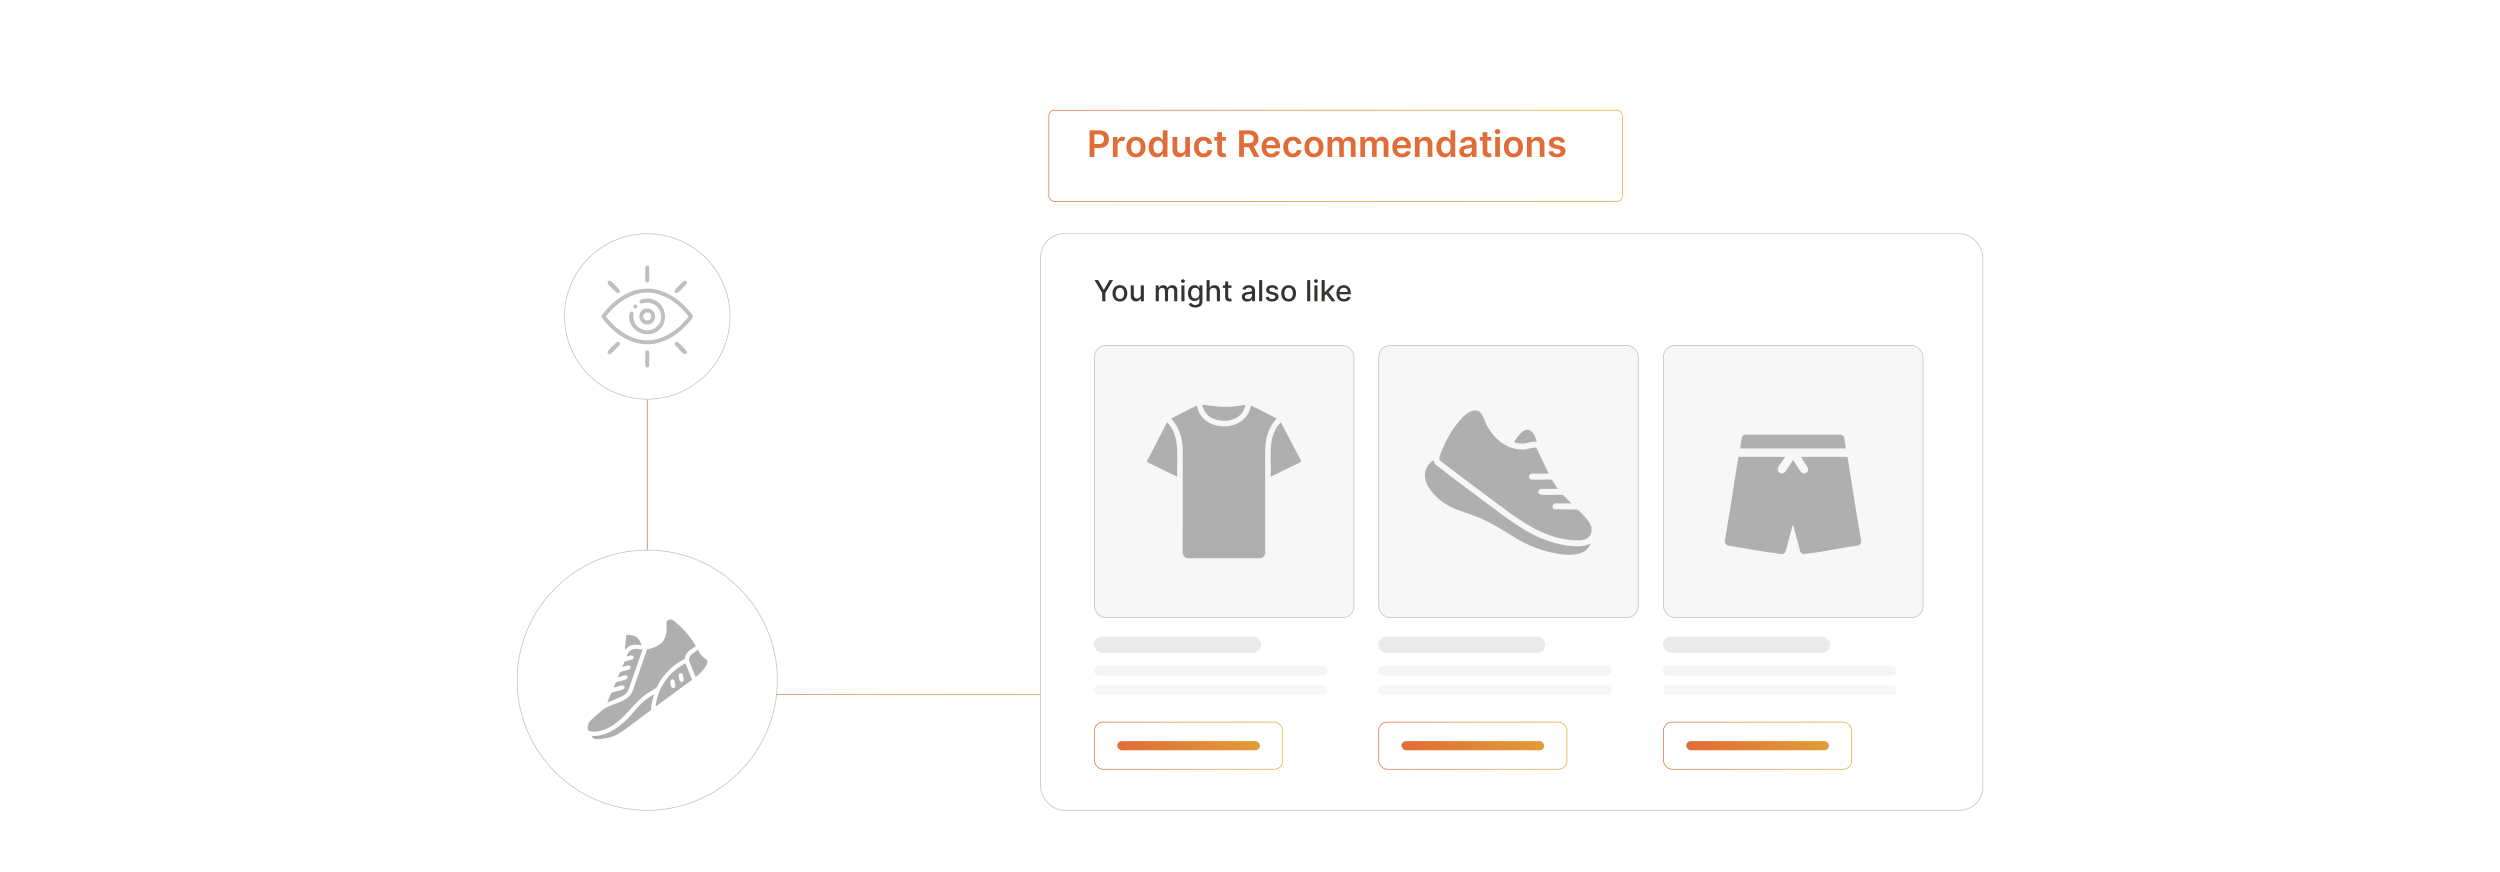 <?xml version="1.0" encoding="UTF-8"?>
<svg id="Layer_1" data-name="Layer 1" xmlns="http://www.w3.org/2000/svg" xmlns:xlink="http://www.w3.org/1999/xlink" viewBox="0 0 860 300">
  <defs>
    <linearGradient id="linear-gradient" x1="222.531" y1="188.144" x2="421.037" y2="188.144" gradientUnits="userSpaceOnUse">
      <stop offset="0" stop-color="#e16c37"/>
      <stop offset="1" stop-color="#e1ad37"/>
    </linearGradient>
    <linearGradient id="linear-gradient-2" x1="376.389" y1="256.519" x2="441.363" y2="256.519" xlink:href="#linear-gradient"/>
    <linearGradient id="linear-gradient-3" x1="384.753" y1="252.033" x2="449.357" y2="264.048" xlink:href="#linear-gradient"/>
    <linearGradient id="linear-gradient-4" x1="474.17" y1="256.519" x2="539.144" y2="256.519" xlink:href="#linear-gradient"/>
    <linearGradient id="linear-gradient-5" x1="482.534" y1="252.033" x2="547.138" y2="264.048" xlink:href="#linear-gradient"/>
    <linearGradient id="linear-gradient-6" x1="572.13" y1="256.519" x2="637.104" y2="256.519" xlink:href="#linear-gradient"/>
    <linearGradient id="linear-gradient-7" x1="580.494" y1="252.033" x2="645.098" y2="264.048" xlink:href="#linear-gradient"/>
    <linearGradient id="linear-gradient-8" x1="357.68" y1="50.611" x2="555.258" y2="50.611" xlink:href="#linear-gradient"/>
    <filter id="drop-shadow-1" x="330.24" y="7.58" width="258.24" height="92.16" filterUnits="userSpaceOnUse">
      <feOffset dx="3" dy="3"/>
      <feGaussianBlur result="blur" stdDeviation="10"/>
      <feFlood flood-color="#000" flood-opacity=".05"/>
      <feComposite in2="blur" operator="in"/>
      <feComposite in="SourceGraphic"/>
    </filter>
  </defs>
  <rect y="0" width="860" height="300" fill="#fff"/>
  <g>
    <polyline points="421.037 238.839 222.656 238.839 222.656 137.324" fill="none" stroke="url(#linear-gradient)" stroke-miterlimit="10" stroke-width=".25"/>
    <rect x="357.963" y="80.405" width="324.137" height="198.341" rx="8.071" ry="8.071" fill="#fff" stroke="#bfbfbf" stroke-miterlimit="10" stroke-width=".25"/>
    <circle cx="222.656" cy="233.989" r="44.756" fill="#fff" stroke="#bfbfbf" stroke-miterlimit="10" stroke-width=".25"/>
    <circle cx="222.656" cy="108.864" r="28.459" fill="#fff" stroke="#bfbfbf" stroke-miterlimit="10" stroke-width=".25"/>
    <g>
      <path d="M377.762,96.346l1.902,3.31h.078l1.901-3.31h1.248l-2.642,4.423v2.858h-1.095v-2.858l-2.642-4.423h1.248Z" fill="#363330"/>
      <path d="M382.704,100.921c0-1.699,1.006-2.827,2.545-2.827,1.54,0,2.546,1.127,2.546,2.827,0,1.689-1.006,2.816-2.546,2.816-1.539,0-2.545-1.127-2.545-2.816ZM386.721,100.918c0-1.045-.469-1.934-1.468-1.934-1.006,0-1.476.889-1.476,1.934,0,1.049.47,1.927,1.476,1.927.999,0,1.468-.878,1.468-1.927Z" fill="#363330"/>
      <path d="M392.431,98.166h1.066v5.461h-1.045v-.946h-.057c-.253.583-.81,1.017-1.632,1.017-1.049,0-1.792-.704-1.792-2.059v-3.474h1.062v3.346c0,.743.455,1.219,1.113,1.219.597,0,1.287-.441,1.283-1.369v-3.196Z" fill="#363330"/>
      <path d="M397.565,98.166h1.02v.889h.067c.228-.601.765-.96,1.486-.96.729,0,1.23.363,1.468.96h.057c.264-.583.854-.96,1.64-.96.988,0,1.685.623,1.685,1.87v3.662h-1.062v-3.562c0-.739-.462-1.052-1.024-1.052-.693,0-1.095.477-1.095,1.134v3.481h-1.06v-3.63c0-.594-.409-.985-.999-.985-.605,0-1.12.512-1.12,1.248v3.367h-1.062v-5.461Z" fill="#363330"/>
      <path d="M406.265,96.69c0-.348.303-.636.673-.636.365,0,.672.288.672.636,0,.349-.307.633-.672.633-.37,0-.673-.284-.673-.633ZM406.4,98.166h1.062v5.461h-1.062v-5.461Z" fill="#363330"/>
      <path d="M408.857,104.551l.914-.377c.189.302.533.747,1.418.747.808,0,1.394-.373,1.394-1.216v-1.074h-.067c-.191.349-.579.914-1.582.914-1.29,0-2.282-.928-2.282-2.67,0-1.738.971-2.78,2.289-2.78,1.018,0,1.395.619,1.582.957h.079v-.885h1.041v5.582c0,1.394-1.073,2.03-2.464,2.03-1.305,0-2.033-.569-2.321-1.227ZM412.594,100.861c0-1.105-.497-1.863-1.426-1.863-.96,0-1.443.814-1.443,1.863,0,1.074.494,1.803,1.443,1.803.918,0,1.426-.676,1.426-1.803Z" fill="#363330"/>
      <path d="M416.124,103.627h-1.062v-7.281h1.049v2.709h.067c.256-.59.768-.96,1.617-.96,1.124,0,1.87.697,1.87,2.059v3.474h-1.062v-3.346c0-.8-.438-1.266-1.17-1.266-.757,0-1.309.498-1.309,1.369v3.242Z" fill="#363330"/>
      <path d="M423.63,99.019h-1.12v3.004c0,.615.31.729.654.729.171,0,.303-.032.373-.046l.192.878c-.124.046-.352.11-.69.114-.839.018-1.597-.462-1.593-1.454v-3.225h-.8v-.854h.8v-1.309h1.062v1.309h1.12v.854Z" fill="#363330"/>
      <path d="M427.192,102.084c0-1.241,1.06-1.511,2.094-1.632.981-.114,1.38-.107,1.38-.494v-.025c0-.619-.352-.978-1.039-.978-.714,0-1.112.373-1.269.761l-.999-.228c.355-.996,1.266-1.394,2.254-1.394.867,0,2.119.316,2.119,1.906v3.627h-1.038v-.747h-.043c-.203.409-.711.868-1.614.868-1.038,0-1.845-.59-1.845-1.664ZM430.669,101.657v-.704c-.152.153-.971.246-1.315.292-.615.082-1.12.284-1.12.853,0,.526.435.796,1.035.796.885,0,1.4-.59,1.4-1.237Z" fill="#363330"/>
      <path d="M434.203,103.627h-1.062v-7.281h1.062v7.281Z" fill="#363330"/>
      <path d="M438.759,99.67c-.125-.366-.431-.732-1.092-.732-.605,0-1.06.299-1.056.718-.004.37.256.572.856.714l.867.199c1.003.231,1.493.708,1.493,1.479,0,.988-.913,1.689-2.232,1.689-1.227,0-2.03-.544-2.208-1.511l1.027-.156c.128.537.537.81,1.174.81.696,0,1.148-.331,1.148-.754,0-.341-.246-.576-.771-.693l-.925-.203c-1.023-.228-1.493-.743-1.493-1.518,0-.967.875-1.618,2.108-1.618,1.181,0,1.845.555,2.065,1.404l-.963.171Z" fill="#363330"/>
      <path d="M440.744,100.921c0-1.699,1.006-2.827,2.545-2.827,1.54,0,2.546,1.127,2.546,2.827,0,1.689-1.006,2.816-2.546,2.816-1.539,0-2.545-1.127-2.545-2.816ZM444.761,100.918c0-1.045-.469-1.934-1.468-1.934-1.006,0-1.476.889-1.476,1.934,0,1.049.47,1.927,1.476,1.927.999,0,1.468-.878,1.468-1.927Z" fill="#363330"/>
      <path d="M450.724,103.627h-1.062v-7.281h1.062v7.281Z" fill="#363330"/>
      <path d="M452.015,96.69c0-.348.303-.636.673-.636.365,0,.672.288.672.636,0,.349-.307.633-.672.633-.37,0-.673-.284-.673-.633ZM452.15,98.166h1.062v5.461h-1.062v-5.461Z" fill="#363330"/>
      <path d="M454.64,96.346h1.062v4.131h.093l2.176-2.311h1.272l-2.211,2.343,2.36,3.118h-1.305l-1.855-2.467-.53.53v1.938h-1.062v-7.281Z" fill="#363330"/>
      <path d="M459.731,100.932c0-1.678,1.002-2.837,2.523-2.837,1.237,0,2.418.771,2.418,2.745v.377h-3.883c.029,1.053.641,1.643,1.551,1.643.605,0,1.066-.263,1.259-.778l1.006.181c-.242.889-1.085,1.476-2.275,1.476-1.61,0-2.599-1.109-2.599-2.805ZM463.631,100.42c-.003-.835-.544-1.447-1.368-1.447-.864,0-1.426.672-1.469,1.447h2.837Z" fill="#363330"/>
    </g>
    <g>
      <g>
        <rect x="376.514" y="118.846" width="89.245" height="93.604" rx="3.856" ry="3.856" fill="#f7f7f7" stroke="#bfbfbf" stroke-miterlimit="10" stroke-width=".25"/>
        <g>
          <rect x="376.314" y="218.949" width="57.53" height="5.625" rx="2.813" ry="2.813" fill="#eaeaea"/>
          <rect x="376.314" y="229.04" width="80.355" height="3.368" rx="1.684" ry="1.684" fill="#f4f4f4"/>
          <rect x="376.314" y="235.729" width="80.355" height="3.368" rx="1.684" ry="1.684" fill="#f7f7f7"/>
        </g>
      </g>
      <g>
        <rect x="376.514" y="248.412" width="64.724" height="16.215" rx="2.922" ry="2.922" fill="#fff" stroke="url(#linear-gradient-2)" stroke-miterlimit="10" stroke-width=".25"/>
        <rect x="384.34" y="254.947" width="49.072" height="3.144" rx="1.572" ry="1.572" fill="url(#linear-gradient-3)"/>
      </g>
    </g>
    <g>
      <g>
        <rect x="474.295" y="118.846" width="89.245" height="93.604" rx="3.856" ry="3.856" fill="#f7f7f7" stroke="#bfbfbf" stroke-miterlimit="10" stroke-width=".25"/>
        <g>
          <rect x="474.095" y="218.949" width="57.53" height="5.625" rx="2.813" ry="2.813" fill="#eaeaea"/>
          <rect x="474.095" y="229.04" width="80.355" height="3.368" rx="1.684" ry="1.684" fill="#f4f4f4"/>
          <rect x="474.095" y="235.729" width="80.355" height="3.368" rx="1.684" ry="1.684" fill="#f7f7f7"/>
        </g>
      </g>
      <g>
        <rect x="474.295" y="248.412" width="64.724" height="16.215" rx="2.922" ry="2.922" fill="#fff" stroke="url(#linear-gradient-4)" stroke-miterlimit="10" stroke-width=".25"/>
        <rect x="482.121" y="254.947" width="49.072" height="3.144" rx="1.572" ry="1.572" fill="url(#linear-gradient-5)"/>
      </g>
    </g>
    <g>
      <g>
        <rect x="572.255" y="118.846" width="89.245" height="93.604" rx="3.856" ry="3.856" fill="#f7f7f7" stroke="#bfbfbf" stroke-miterlimit="10" stroke-width=".25"/>
        <g>
          <rect x="572.055" y="218.949" width="57.53" height="5.625" rx="2.813" ry="2.813" fill="#eaeaea"/>
          <rect x="572.055" y="229.04" width="80.355" height="3.368" rx="1.684" ry="1.684" fill="#f4f4f4"/>
          <rect x="572.055" y="235.729" width="80.355" height="3.368" rx="1.684" ry="1.684" fill="#f7f7f7"/>
        </g>
      </g>
      <g>
        <rect x="572.255" y="248.412" width="64.724" height="16.215" rx="2.922" ry="2.922" fill="#fff" stroke="url(#linear-gradient-6)" stroke-miterlimit="10" stroke-width=".25"/>
        <rect x="580.081" y="254.947" width="49.072" height="3.144" rx="1.572" ry="1.572" fill="url(#linear-gradient-7)"/>
      </g>
    </g>
    <g>
      <path d="M206.905,109.069v-.411c4.129-5.79,10.853-10.436,18.295-9.156,4.676.805,9.165,4.064,12.105,7.685.277.34,1.119,1.315,1.102,1.709-.016.374-1.143,1.704-1.445,2.054-2.963,3.444-7.204,6.49-11.763,7.274-7.443,1.281-14.167-3.368-18.295-9.156ZM221.749,100.665c-4.683.312-9.21,3.373-12.209,6.828-.145.167-1.026,1.195-1.051,1.282-.025.09-.014.142.024.224.049.103.498.614.616.756,2.799,3.381,7.087,6.521,11.515,7.179,6.526.971,12.299-3.066,16.149-7.935.059-.093.045-.176,0-.271-.046-.097-.472-.582-.584-.719-3.452-4.205-8.806-7.721-14.46-7.344Z" fill="#bfbfbf"/>
      <path d="M222.859,91.33c.279.172.439.295.481.649-.13,1.447.169,3.181,0,4.592-.104.869-1.269.868-1.373,0-.168-1.411.13-3.145,0-4.592.042-.354.202-.476.481-.649h.411Z" fill="#bfbfbf"/>
      <path d="M222.499,120.52c.444-.085.788.189.841.634.171,1.427-.127,3.19-.006,4.654-.166.809-1.266.781-1.367-.062-.171-1.427.127-3.19.006-4.654.052-.278.24-.517.526-.572Z" fill="#bfbfbf"/>
      <path d="M209.559,96.547c.199-.033.438.08.599.193.464.326,2.472,2.364,2.839,2.845.27.354.411.711.037,1.061-.343.321-.654.199-.989-.042-.513-.368-2.415-2.284-2.811-2.804-.363-.477-.341-1.144.324-1.254Z" fill="#bfbfbf"/>
      <path d="M235.579,96.547c.304-.04.667.237.74.536.069.286-.08.501-.246.718-.318.416-2.498,2.631-2.877,2.875-.752.484-1.514-.267-.885-1.091.451-.592,2.143-2.274,2.736-2.742.143-.113.35-.272.532-.296Z" fill="#bfbfbf"/>
      <path d="M212.504,117.573c.304-.04.667.237.74.536.069.286-.08.501-.246.718-.318.416-2.498,2.631-2.877,2.875-.752.484-1.514-.267-.885-1.091.451-.592,2.143-2.274,2.736-2.742.143-.113.35-.272.532-.296Z" fill="#bfbfbf"/>
      <path d="M232.634,117.573c.199-.033.438.08.599.193.464.326,2.472,2.364,2.839,2.845.27.354.411.711.037,1.061-.343.321-.654.199-.989-.042-.513-.368-2.415-2.284-2.811-2.804-.363-.477-.341-1.144.324-1.254Z" fill="#bfbfbf"/>
      <path d="M217.768,107.38c.312.305.057,1.365.093,1.858.271,3.716,4.72,5.75,7.69,3.448,4.06-3.146,1.204-9.528-4.145-8.46-.444.089-.942.433-1.289-.121-.798-1.274,2.306-1.455,2.983-1.409,6.437.442,7.871,9.49,1.879,11.884-4.357,1.741-9.509-2.149-8.404-6.762.141-.588.734-.885,1.191-.439Z" fill="#bfbfbf"/>
      <path d="M222.296,106.143c3.753-.435,4.166,5.191.596,5.458-3.596.27-4.017-5.061-.596-5.458ZM222.432,107.511c-1.67.222-1.464,2.888.385,2.715,1.745-.164,1.543-2.971-.385-2.715Z" fill="#bfbfbf"/>
      <path d="M218.391,104.768c.977-.187,1.134,1.251.251,1.353-.902.105-1.057-1.199-.251-1.353Z" fill="#bfbfbf"/>
    </g>
    <g>
      <path d="M202.182,249.869c.052-.409.385-1.226.617-1.58.462-.704,4.256-3.956,5.075-4.489,3.181-2.07,8.576-2.243,9.882-6.49l4.84-13.924c1.975-.425,4.408-1.204,5.592-2.959.726-1.075,1.078-2.571,1.14-3.858.039-.819-.3-2.193.097-2.832.368-.592,1.155-.791,1.794-.531.51.207,1.861,1.386,2.328,1.808,2.251,2.035,4.286,4.511,5.774,7.157l-.089.166c-1.178.95-2.832,1.665-3.401,3.149-.113.294-.221,1.063-.296,1.169-.101.143-1.236.666-1.498.828-3.135,1.938-5.359,4.231-7.281,7.367-.261.425-.667,1.43-.961,1.711-.644.616-2.586,1.57-3.478,2.209-4.555,3.264-7.089,8.087-11.925,10.995-2.348,1.412-5.29,2.452-8.019,1.635-.01-.198-.173-.518-.192-.669-.026-.207-.026-.656,0-.862Z" fill="#afafaf"/>
      <path d="M204.94,254.264c-.675-.081-1.183-.509-1.465-1.119,4.558.319,8.672-2.352,11.85-5.341,2.086-1.961,3.643-4.345,5.813-6.25,1.159-1.018,2.435-1.909,3.749-2.714.104.031.025.188.005.264-.389,1.479-.723,2.722-.909,4.261-.041.341.113.759-.18,1.026-3.051,2.154-5.964,4.515-9.013,6.669-2.681,1.894-4.648,2.851-7.99,3.124l-.137.08c-.548-.047-1.189.064-1.723,0Z" fill="#afafaf"/>
      <path d="M235.873,228.242l2.204,5.601-12.543,9.22c.48-5.476,3.717-10.637,8.244-13.684.255-.172,1.963-1.251,2.094-1.137ZM233.954,231.62c-.778.174-.423,1.57-.28,2.139.294,1.171,1.411,1.035,1.51.204.029-.242-.197-1.502-.282-1.777-.153-.495-.416-.685-.948-.567ZM231.201,233.686c-.953.113-.537,1.762-.356,2.385.282.969,1.443.745,1.492-.036.013-.214-.208-1.347-.278-1.609-.123-.458-.3-.807-.858-.74Z" fill="#afafaf"/>
      <path d="M221.053,223.417l-4.652,13.313c-.68,1.722-1.236,2.198-2.873,2.986-1.502.724-3.096,1.301-4.625,1.966l1.42-3.361c1.239-.509,2.79-.669,4.007-1.166.376-.153.552-.321.524-.77-.094-1.517-3.008.254-3.796.085l.778-1.721c1.078-.405,2.344-.571,3.402-.993.405-.161.653-.226.653-.734-.002-1.575-2.585.025-3.368-.086l.777-1.722c.919-.425,2.321-.508,3.187-.949.579-.294.611-1.025.032-1.325-.52-.269-1.838.403-2.444.505l.689-1.766c.261-.256,2.21-.591,2.719-.814.495-.216.673-.904.217-1.262-.474-.371-1.619.153-2.16.308.224-1.21,1.25-2.422,2.493-2.633,1.012-.171,2.01.194,3.021.135Z" fill="#afafaf"/>
      <path d="M239.322,232.895l-2.196-5.344c-.679-2.111,1.687-2.948,2.97-4.047.397.967,1.11,1.931,1.895,2.629.957.851,1.738.741,1.163,2.281-.642,1.719-2.418,3.369-3.832,4.482Z" fill="#afafaf"/>
      <path d="M220.708,221.951c-1.743-.243-3.353-.406-4.818.741l-.954.983.439-4.945c.319-.556,2.023-.238,2.558-.078,1.524.456,2.279,1.904,2.775,3.299Z" fill="#afafaf"/>
    </g>
    <g>
      <path d="M433.788,192.042h-25.501c-.717-.326-1.367-.87-1.442-1.718l.006-36.151c-.226-3.733-1.288-7.513-3.995-10.195l8.813-4.488c.296.663.411,1.399.7,2.068,2.972,6.892,14.558,6.829,17.401-.157.103-.253.535-1.907.635-1.911l8.813,4.488c-2.726,2.652-3.759,6.48-3.995,10.195l.006,36.151c-.075.848-.725,1.393-1.442,1.718Z" fill="#afafaf"/>
      <path d="M447.537,158.447v.444l-10.422,5.1c.326-6.268-1.408-13.805,3.492-18.735l6.93,13.192Z" fill="#afafaf"/>
      <path d="M404.96,163.991l-10.263-4.98-.161-.29,6.933-13.465c4.891,4.927,3.17,12.463,3.492,18.735Z" fill="#afafaf"/>
      <path d="M428.466,139.267c-.64,3.263-3.209,5.222-6.481,5.437-4.002.263-7.444-1.231-8.378-5.381-.003-.112.37-.057.486-.043,3.823.47,6.611.932,10.546.539,1.281-.128,2.545-.432,3.826-.552Z" fill="#afafaf"/>
    </g>
    <g>
      <path d="M547.479,182.883c-.738,3.182-3.615,3.119-6.34,2.948-9.097-.57-16.869-5.717-23.877-10.931-7.33-5.454-14.681-10.92-21.93-16.46-.241-.302-.237-.69-.168-1.051.217-1.151,1.339-3.634,1.868-4.787,1.514-3.299,5.535-9.745,8.984-11.106,3.7-1.46,4.158,2.399,5.434,4.798,2.591,4.87,7.25,8.729,13.055,8.312.974-.07,2.949-.765,3.681-.604.142.031.311.179.44.262l4.136,8.661h-5.951c-.082,0-.495.34-.578.445-.622.788-.095,1.524.828,1.608,2.154.196,4.584-.175,6.769.014l2.004,3.178h-5.951c-.278,0-.649.572-.677.862-.086.901.718,1.128,1.44,1.189,2.251.19,4.74-.173,7.017.022l2.906,2.916h-5.567c-.889,0-1.39,1.611-.357,2.021l8.098.093c1.737,1.832,3.948,3.6,4.738,6.075v1.535Z" fill="#afafaf"/>
      <path d="M547.093,186.978c-.962,3.504-5.284,4.043-8.38,3.837-5.231-.349-11.334-2.274-15.846-4.886-4.823-2.792-8.789-5.636-14.044-7.839-4.213-1.765-9.288-2.837-12.909-5.647-4.465-3.464-8.826-9.701-2.83-14.124l.535,1.322c7.415,5.798,15.049,11.419,22.618,17.051,7.163,5.329,14.32,9.968,23.515,11.037,2.324.27,5.275.45,7.341-.751Z" fill="#afafaf"/>
      <path d="M528.664,152.05c-1.528-.419-3.101.443-4.664.518-1.036.05-2.19-.068-3.145-.458.732-1.39,2.75-4.201,4.415-4.292,2.04-.111,3.036,2.613,3.393,4.232Z" fill="#afafaf"/>
    </g>
    <g>
      <path d="M640.214,186.562c-.254.572-.441.919-1.083,1.111-5.863.758-11.69,2.118-17.56,2.794-1.012.117-1.839.32-2.317-.827l-2.374-8.922-.195-.13-2.384,9.053c-.474,1.138-1.307.953-2.317.827-5.202-.648-10.789-1.607-15.966-2.52-1.228-.217-2.654-.154-2.679-1.8,1.57-9.66,3.21-19.314,4.671-28.989h16.06c-.44.992-2.368,3.026-2.515,3.973-.237,1.529,1.511,2.333,2.513,1.206l2.664-3.965c.136-.034.154.086.218.154.857.908,1.612,2.674,2.458,3.703,1.109,1.349,2.941.42,2.554-1.247l-2.477-3.825h16.06l3.47,21.78,1.198,6.97v.653Z" fill="#afafaf"/>
      <path d="M634.986,154.265h-36.414l.635-3.892c.234-.569.745-.886,1.368-.872l32.675.012c.542.084.938.412,1.126.928l.61,3.825Z" fill="#afafaf"/>
    </g>
  </g>
  <g>
    <rect x="357.805" y="34.922" width="197.328" height="31.377" rx="1.958" ry="1.958" fill="#fff" filter="url(#drop-shadow-1)" stroke="url(#linear-gradient-8)" stroke-miterlimit="10" stroke-width=".25"/>
    <g>
      <path d="M374.812,44.839h3.434c2.106,0,3.228,1.283,3.228,3.031,0,1.762-1.135,3.031-3.25,3.031h-1.752v3.094h-1.659v-9.156ZM378,49.538c1.234,0,1.784-.693,1.784-1.668s-.55-1.645-1.792-1.645h-1.52v3.313h1.529Z" fill="#e16c37"/>
      <path d="M382.84,47.128h1.569v1.145h.071c.251-.796.903-1.243,1.695-1.243.371,0,.679.098.921.251l-.501,1.341c-.174-.08-.376-.143-.639-.143-.845,0-1.498.612-1.498,1.48v4.037h-1.619v-6.867Z" fill="#e16c37"/>
      <path d="M387.467,50.589c0-2.128,1.278-3.55,3.291-3.55s3.291,1.421,3.291,3.55c0,2.123-1.279,3.541-3.291,3.541s-3.291-1.417-3.291-3.541ZM392.407,50.584c0-1.256-.545-2.262-1.641-2.262-1.113,0-1.659,1.006-1.659,2.262s.545,2.249,1.659,2.249c1.095,0,1.641-.993,1.641-2.249Z" fill="#e16c37"/>
      <path d="M395.133,50.571c0-2.289,1.248-3.532,2.834-3.532,1.212,0,1.717.729,1.963,1.225h.067v-3.425h1.623v9.156h-1.592v-1.082h-.098c-.255.501-.787,1.203-1.967,1.203-1.618,0-2.83-1.283-2.83-3.545ZM400.029,50.562c0-1.332-.572-2.195-1.614-2.195-1.078,0-1.632.916-1.632,2.195,0,1.288.564,2.227,1.632,2.227,1.033,0,1.614-.894,1.614-2.227Z" fill="#e16c37"/>
      <path d="M407.727,47.128h1.619v6.867h-1.569v-1.22h-.072c-.313.769-1.037,1.31-2.065,1.31-1.35,0-2.289-.935-2.289-2.584v-4.373h1.619v4.122c0,.872.519,1.422,1.296,1.422.715,0,1.462-.519,1.462-1.565v-3.979Z" fill="#e16c37"/>
      <path d="M410.712,50.589c0-2.097,1.27-3.55,3.281-3.55,1.677,0,2.839.979,2.951,2.468h-1.547c-.126-.662-.604-1.163-1.382-1.163-.997,0-1.663.832-1.663,2.217,0,1.404.653,2.249,1.663,2.249.711,0,1.243-.425,1.382-1.162h1.547c-.116,1.457-1.216,2.481-2.942,2.481-2.052,0-3.291-1.462-3.291-3.541Z" fill="#e16c37"/>
      <path d="M421.704,48.38h-1.355v3.55c0,.653.326.796.733.796.201,0,.385-.04.474-.062l.273,1.265c-.174.058-.492.148-.952.161-1.216.036-2.155-.599-2.146-1.891v-3.818h-.975v-1.252h.975v-1.645h1.619v1.645h1.355v1.252Z" fill="#e16c37"/>
      <path d="M426.254,44.839h3.434c2.101,0,3.227,1.181,3.227,2.929,0,1.243-.567,2.164-1.645,2.598l1.98,3.63h-1.852l-1.796-3.353h-1.69v3.353h-1.659v-9.156ZM429.442,49.265c1.23,0,1.784-.523,1.784-1.498s-.554-1.542-1.792-1.542h-1.52v3.04h1.529Z" fill="#e16c37"/>
      <path d="M433.978,50.602c0-2.119,1.283-3.563,3.25-3.563,1.69,0,3.139,1.06,3.139,3.469v.497h-4.784c.014,1.176.707,1.864,1.753,1.864.697,0,1.233-.304,1.453-.885l1.511.17c-.286,1.194-1.386,1.976-2.986,1.976-2.07,0-3.335-1.373-3.335-3.527ZM438.815,49.914c-.009-.935-.635-1.614-1.565-1.614-.966,0-1.614.737-1.663,1.614h3.228Z" fill="#e16c37"/>
      <path d="M441.44,50.589c0-2.097,1.27-3.55,3.281-3.55,1.677,0,2.839.979,2.951,2.468h-1.547c-.126-.662-.605-1.163-1.382-1.163-.997,0-1.663.832-1.663,2.217,0,1.404.652,2.249,1.663,2.249.711,0,1.243-.425,1.382-1.162h1.547c-.116,1.457-1.217,2.481-2.942,2.481-2.052,0-3.29-1.462-3.29-3.541Z" fill="#e16c37"/>
      <path d="M448.707,50.589c0-2.128,1.278-3.55,3.291-3.55s3.29,1.421,3.29,3.55c0,2.123-1.278,3.541-3.29,3.541s-3.291-1.417-3.291-3.541ZM453.647,50.584c0-1.256-.546-2.262-1.641-2.262-1.113,0-1.659,1.006-1.659,2.262s.546,2.249,1.659,2.249c1.095,0,1.641-.993,1.641-2.249Z" fill="#e16c37"/>
      <path d="M456.655,47.128h1.547v1.167h.08c.286-.782.975-1.256,1.897-1.256.925,0,1.591.478,1.855,1.256h.071c.304-.765,1.063-1.256,2.061-1.256,1.261,0,2.147.814,2.147,2.347v4.609h-1.623v-4.359c0-.849-.519-1.234-1.172-1.234-.782,0-1.242.537-1.242,1.31v4.283h-1.587v-4.426c0-.707-.47-1.167-1.154-1.167-.697,0-1.261.572-1.261,1.417v4.176h-1.618v-6.867Z" fill="#e16c37"/>
      <path d="M467.956,47.128h1.547v1.167h.08c.286-.782.975-1.256,1.895-1.256.926,0,1.592.478,1.855,1.256h.071c.305-.765,1.065-1.256,2.062-1.256,1.261,0,2.146.814,2.146,2.347v4.609h-1.623v-4.359c0-.849-.519-1.234-1.171-1.234-.782,0-1.243.537-1.243,1.31v4.283h-1.587v-4.426c0-.707-.47-1.167-1.153-1.167-.697,0-1.261.572-1.261,1.417v4.176h-1.618v-6.867Z" fill="#e16c37"/>
      <path d="M478.961,50.602c0-2.119,1.283-3.563,3.251-3.563,1.69,0,3.139,1.06,3.139,3.469v.497h-4.784c.014,1.176.706,1.864,1.753,1.864.697,0,1.233-.304,1.452-.885l1.512.17c-.286,1.194-1.386,1.976-2.986,1.976-2.07,0-3.336-1.373-3.336-3.527ZM483.799,49.914c-.009-.935-.635-1.614-1.565-1.614-.966,0-1.614.737-1.663,1.614h3.228Z" fill="#e16c37"/>
      <path d="M488.336,53.995h-1.618v-6.867h1.547v1.167h.08c.312-.765,1.02-1.256,2.048-1.256,1.417,0,2.356.939,2.352,2.584v4.372h-1.618v-4.122c0-.916-.501-1.466-1.337-1.466-.855,0-1.453.572-1.453,1.565v4.023Z" fill="#e16c37"/>
      <path d="M494.11,50.571c0-2.289,1.247-3.532,2.835-3.532,1.211,0,1.717.729,1.962,1.225h.067v-3.425h1.623v9.156h-1.592v-1.082h-.099c-.255.501-.786,1.203-1.967,1.203-1.618,0-2.83-1.283-2.83-3.545ZM499.006,50.562c0-1.332-.572-2.195-1.614-2.195-1.077,0-1.632.916-1.632,2.195,0,1.288.564,2.227,1.632,2.227,1.033,0,1.614-.894,1.614-2.227Z" fill="#e16c37"/>
      <path d="M502.005,52.068c0-1.547,1.274-1.945,2.606-2.088,1.212-.13,1.699-.152,1.699-.617v-.026c0-.675-.412-1.06-1.163-1.06-.791,0-1.247.402-1.408.872l-1.511-.214c.357-1.252,1.466-1.895,2.91-1.895,1.31,0,2.79.545,2.79,2.36v4.596h-1.556v-.943h-.054c-.295.577-.94,1.082-2.017,1.082-1.31,0-2.298-.715-2.298-2.065ZM506.315,51.532v-.81c-.21.17-1.06.277-1.484.335-.724.103-1.265.362-1.265.983,0,.595.482.903,1.157.903.975,0,1.592-.648,1.592-1.413Z" fill="#e16c37"/>
      <path d="M512.988,48.38h-1.355v3.55c0,.653.326.796.733.796.201,0,.384-.04.474-.062l.273,1.265c-.174.058-.491.148-.952.161-1.216.036-2.155-.599-2.147-1.891v-3.818h-.975v-1.252h.975v-1.645h1.619v1.645h1.355v1.252Z" fill="#e16c37"/>
      <path d="M514.217,45.277c0-.487.421-.881.94-.881.514,0,.935.394.935.881,0,.482-.421.876-.935.876-.519,0-.94-.394-.94-.876ZM514.343,47.128h1.618v6.867h-1.618v-6.867Z" fill="#e16c37"/>
      <path d="M517.328,50.589c0-2.128,1.279-3.55,3.291-3.55s3.29,1.421,3.29,3.55c0,2.123-1.278,3.541-3.29,3.541s-3.291-1.417-3.291-3.541ZM522.269,50.584c0-1.256-.545-2.262-1.641-2.262-1.113,0-1.658,1.006-1.658,2.262s.545,2.249,1.658,2.249c1.096,0,1.641-.993,1.641-2.249Z" fill="#e16c37"/>
      <path d="M526.894,53.995h-1.618v-6.867h1.547v1.167h.08c.312-.765,1.02-1.256,2.048-1.256,1.417,0,2.356.939,2.352,2.584v4.372h-1.618v-4.122c0-.916-.501-1.466-1.337-1.466-.855,0-1.453.572-1.453,1.565v4.023Z" fill="#e16c37"/>
      <path d="M536.903,49.105c-.126-.452-.519-.858-1.266-.858-.675,0-1.19.322-1.185.787-.005.398.273.639.97.796l1.172.251c1.296.281,1.927.881,1.931,1.859-.004,1.301-1.216,2.191-2.933,2.191-1.685,0-2.745-.747-2.946-2.007l1.578-.152c.139.617.622.94,1.364.94.769,0,1.278-.353,1.278-.823,0-.389-.295-.644-.926-.783l-1.171-.246c-1.319-.273-1.935-.935-1.932-1.936-.004-1.27,1.122-2.083,2.776-2.083,1.609,0,2.539.742,2.763,1.904l-1.475.161Z" fill="#e16c37"/>
    </g>
  </g>
</svg>